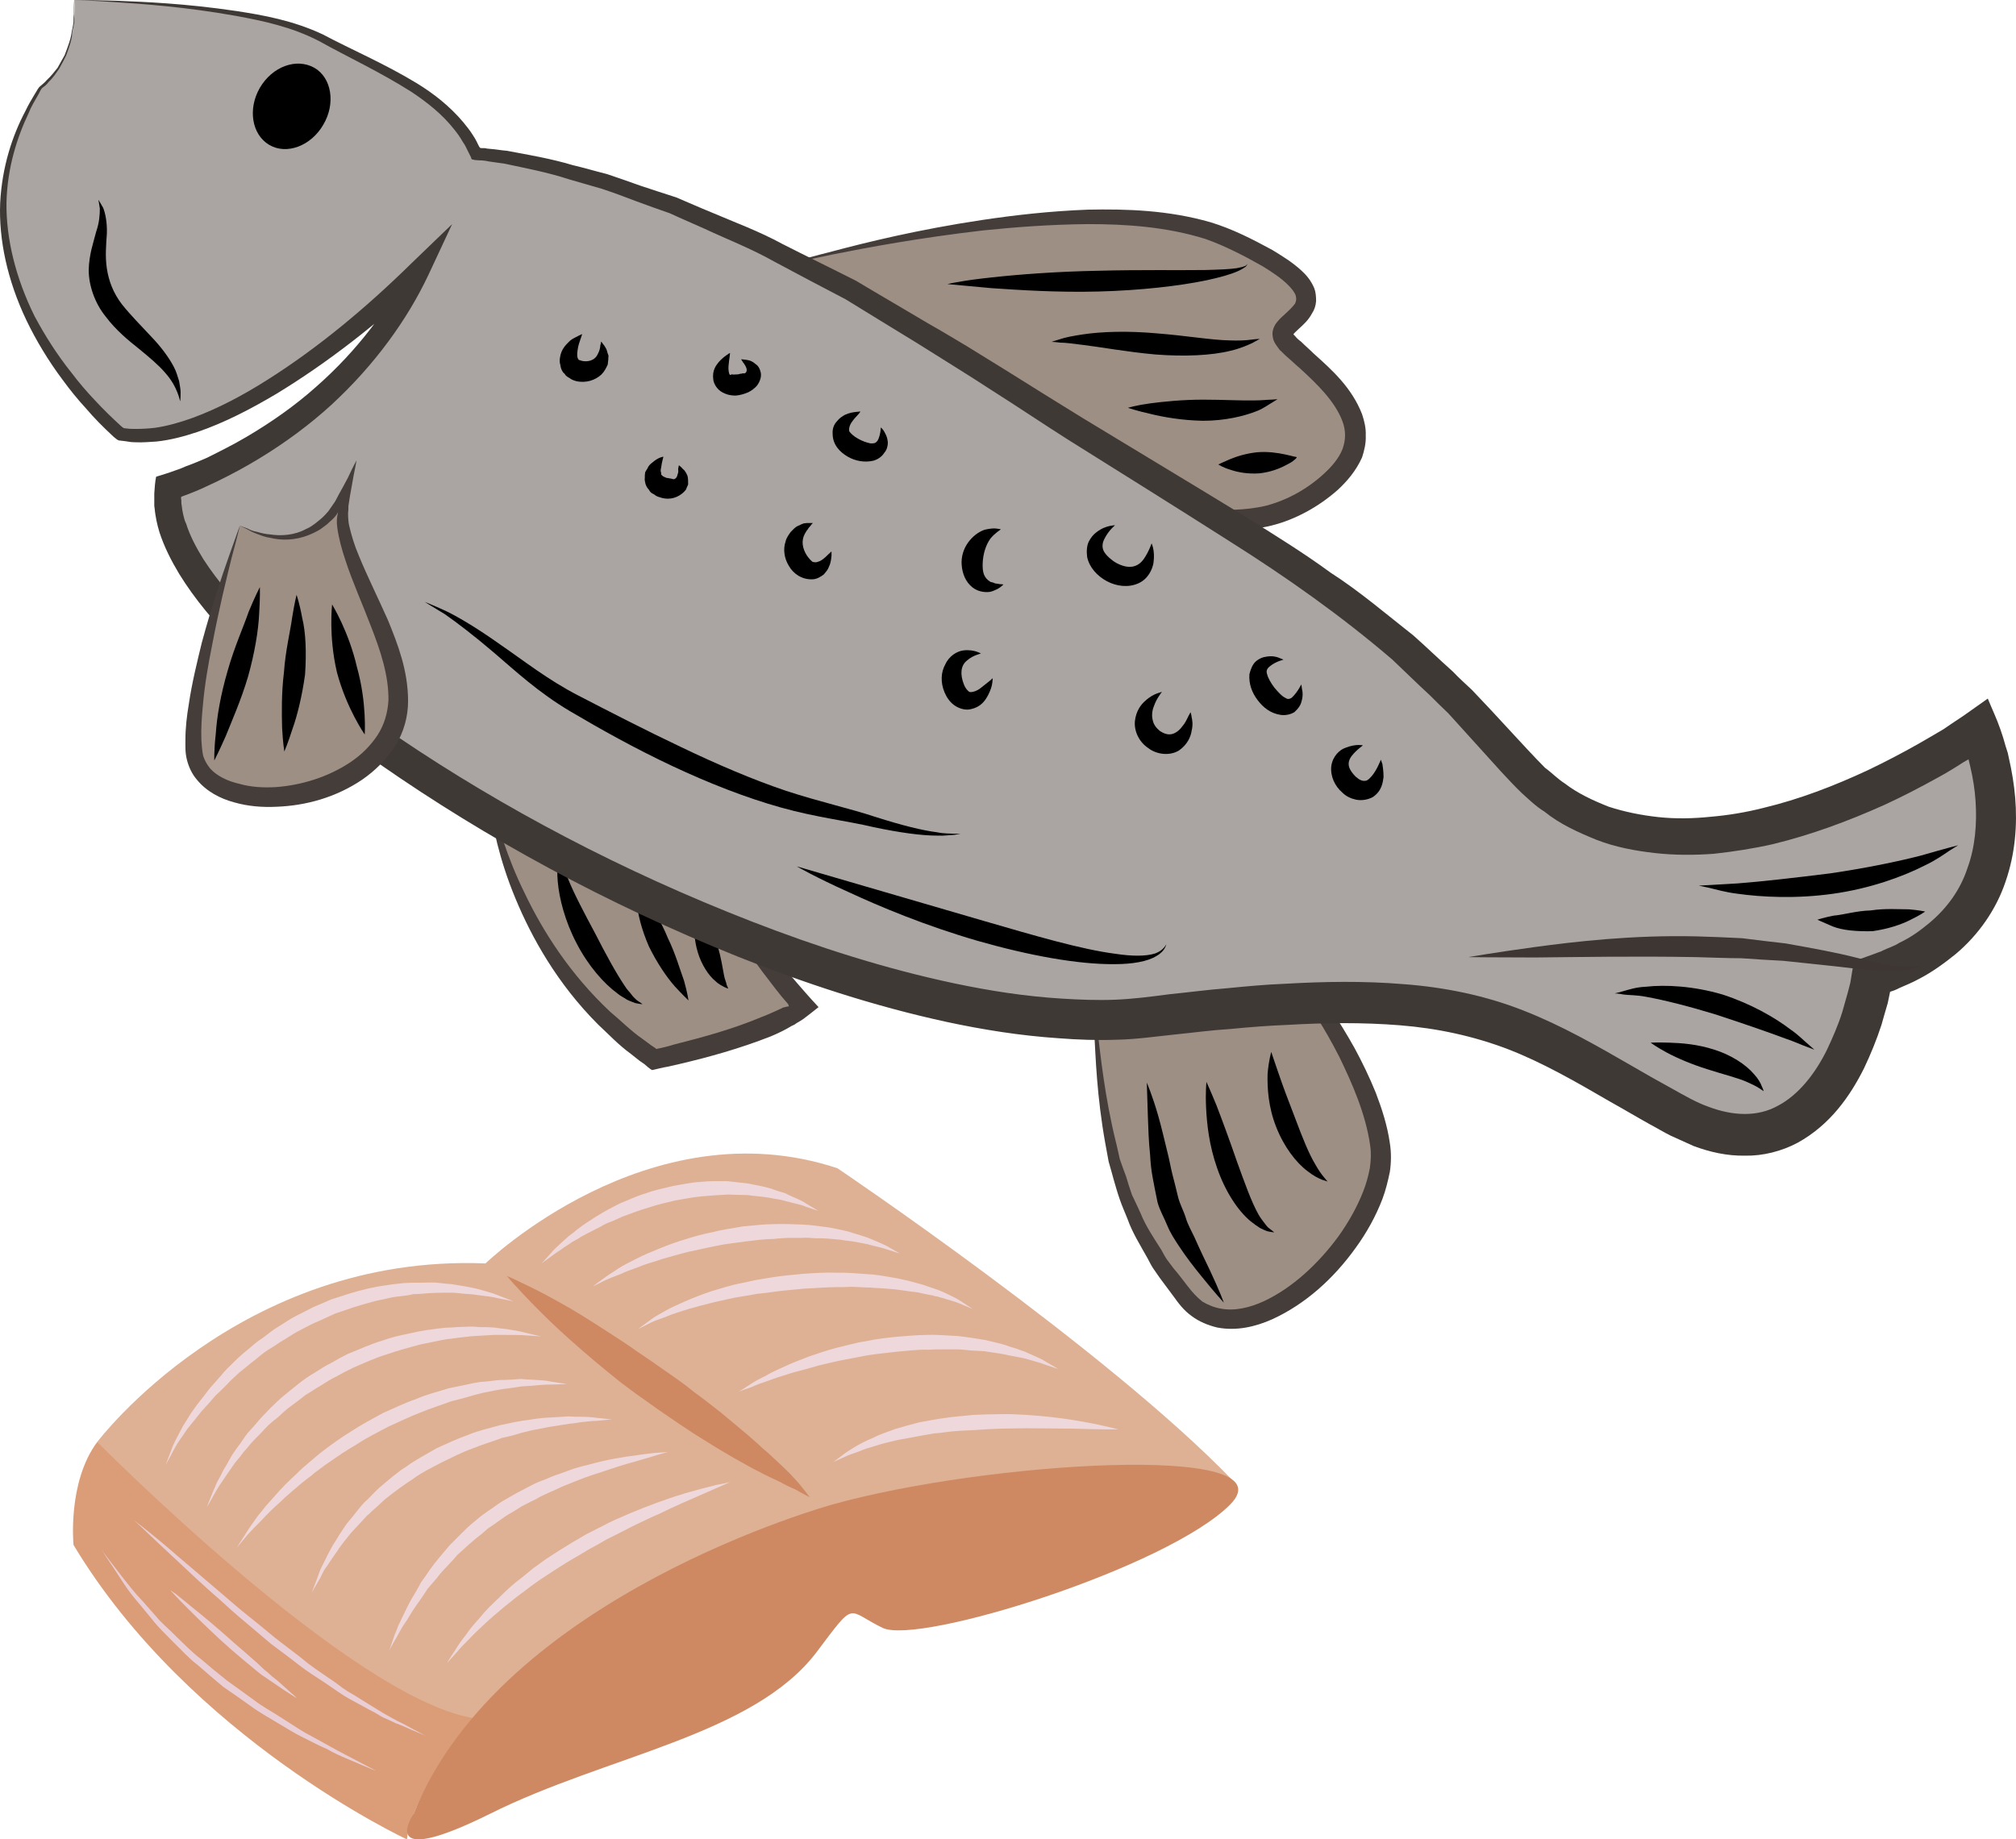 <?xml version="1.0" encoding="UTF-8" standalone="no"?>
<svg
   xmlns:dc="http://purl.org/dc/elements/1.1/"
   xmlns:cc="http://creativecommons.org/ns#"
   xmlns:rdf="http://www.w3.org/1999/02/22-rdf-syntax-ns#"
   xmlns:svg="http://www.w3.org/2000/svg"
   xmlns="http://www.w3.org/2000/svg"
   id="svg131"
   viewBox="0 0 5441.582 4966"
   style="clip-rule:evenodd;fill-rule:evenodd;image-rendering:optimizeQuality;shape-rendering:geometricPrecision;text-rendering:geometricPrecision"
   version="1.1"
   height="49.66mm"
   width="54.416mm"
   xml:space="preserve">
 <defs
   id="defs4">
  <style
   id="style2"
   type="text/css">
   <![CDATA[
    .fil7 {fill:#DB9D77;fill-rule:nonzero}
    .fil2 {fill:black;fill-rule:nonzero}
    .fil5 {fill:#3D3633;fill-rule:nonzero}
    .fil4 {fill:#3F3936;fill-rule:nonzero}
    .fil1 {fill:#443D3A;fill-rule:nonzero}
    .fil0 {fill:#9E8F85;fill-rule:nonzero}
    .fil3 {fill:#AAA5A2;fill-rule:nonzero}
    .fil8 {fill:#CE8963;fill-rule:nonzero}
    .fil6 {fill:#DEB194;fill-rule:nonzero}
    .fil10 {fill:#EACED5;fill-rule:nonzero}
    .fil9 {fill:#EFD8DB;fill-rule:nonzero}
   ]]>
  </style>
 </defs>
 <g
   transform="translate(-7801.556,-12177)"
   id="Vrstva_x0020_1">
  <path
   style="fill:#9e8f85;fill-rule:nonzero"
   id="path7"
   d="m 9112,14241 c 0,0 20,495 455,797 0,0 308,-63 403,-145 0,0 -217,-230 -201,-367 0,0 -419,-89 -657,-285 z"
   class="fil0" />
  <path
   style="fill:#443d3a;fill-rule:nonzero"
   id="path9"
   d="m 9112,14241 c 0,0 15,10 43,30 15,9 33,20 54,32 21,12 46,27 74,40 57,27 128,57 210,84 41,14 85,28 133,41 23,6 47,12 72,19 13,3 24,5 37,8 19,4 37,9 57,13 -1,13 0,26 0,39 0,11 2,15 3,23 4,15 7,30 14,44 12,30 29,60 47,89 19,29 40,58 62,87 12,14 24,28 35,41 l 20,23 c 13,15 25,28 38,42 -12,10 -27,21 -41,32 l -11,7 -7,4 c -5,4 -9,6 -14,8 -18,11 -37,20 -56,28 -84,33 -167,56 -248,75 l -31,7 c -13,2 -27,6 -41,9 -7,-3 -16,-12 -21,-16 l -13,-9 -24,-19 c -33,-24 -60,-53 -88,-79 -110,-110 -179,-234 -223,-340 -45,-108 -62,-199 -72,-263 -10,-63 -9,-99 -9,-99 0,0 3,36 17,97 15,62 40,152 90,253 49,102 122,217 230,318 28,23 55,51 87,73 l 23,17 12,8 c 2,2 1,1 2,2 16,-3 32,-7 48,-12 79,-20 160,-42 238,-75 19,-7 37,-16 53,-23 3,-3 8,-2 12,-4 l 6,-1 h 1 l -2,-6 -18,-21 c -12,-15 -24,-30 -35,-45 -23,-29 -45,-60 -64,-91 -19,-32 -36,-64 -48,-99 -8,-16 -12,-35 -16,-52 -1,-9 -3,-21 -3,-26 l 1,-10 -4,-1 -18,-5 c -13,-4 -24,-7 -37,-10 -25,-7 -49,-16 -73,-23 -47,-16 -91,-32 -132,-49 -82,-32 -152,-66 -207,-99 -27,-15 -51,-32 -72,-45 -20,-15 -37,-27 -50,-38 -27,-21 -41,-33 -41,-33 z"
   class="fil1" />
  <path
   style="fill:#000000;fill-rule:nonzero"
   id="path11"
   d="m 9536,14888 c 0,0 -7,0 -20,-3 -5,-2 -14,-5 -22,-9 -7,-5 -18,-10 -26,-17 -37,-27 -79,-75 -110,-135 -32,-61 -47,-122 -51,-167 -2,-22 -1,-40 0,-52 3,-13 4,-20 4,-20 0,0 2,7 5,19 4,11 10,27 19,46 16,40 43,91 73,147 29,57 57,108 80,142 6,10 13,16 18,23 4,6 10,11 14,15 10,7 16,11 16,11 z"
   class="fil2" />
  <path
   style="fill:#000000;fill-rule:nonzero"
   id="path13"
   d="m 9660,14878 c 0,0 -15,-14 -37,-38 -22,-25 -48,-63 -70,-108 -20,-46 -31,-90 -33,-124 -4,-33 -3,-54 -3,-54 0,0 13,17 30,45 14,28 39,65 57,110 21,43 33,86 44,116 9,32 12,53 12,53 z"
   class="fil2" />
  <path
   style="fill:#000000;fill-rule:nonzero"
   id="path15"
   d="m 9767,14846 c 0,0 -4,-1 -10,-4 -5,-3 -15,-7 -24,-16 -19,-15 -38,-45 -48,-78 -10,-33 -10,-63 -11,-85 -1,-22 0,-38 0,-38 0,0 12,9 27,28 14,19 29,48 38,79 9,31 13,58 17,79 2,11 6,18 7,25 3,6 4,10 4,10 z"
   class="fil2" />
  <path
   style="fill:#9e8f85;fill-rule:nonzero"
   id="path17"
   d="m 10751,14850 c 27,360 45,586 251,832 159,190 508,-134 527,-369 14,-175 -254,-621 -339,-546 -192,168 -449,-44 -439,83 z"
   class="fil0" />
  <path
   style="fill:#443d3a;fill-rule:nonzero"
   id="path19"
   d="m 10751,14850 c 1,0 -4,-10 3,-28 4,-10 16,-16 31,-17 14,-1 30,1 48,3 36,5 79,14 128,17 51,3 108,-2 162,-30 14,-8 26,-16 39,-26 7,-5 12,-11 19,-15 9,-9 23,-13 35,-12 25,1 42,14 58,25 16,12 30,25 43,39 54,57 99,126 141,201 20,37 40,78 57,120 16,42 31,87 38,136 4,24 4,52 0,78 -5,24 -11,49 -20,73 -18,47 -43,92 -73,133 -59,82 -135,151 -225,192 -45,20 -96,32 -148,22 -25,-6 -49,-16 -69,-31 -21,-15 -36,-35 -48,-52 -13,-17 -25,-34 -38,-51 -6,-9 -12,-17 -18,-26 -6,-9 -10,-18 -15,-27 -20,-36 -41,-69 -54,-106 -7,-18 -15,-35 -21,-53 -6,-17 -11,-35 -16,-52 -5,-17 -9,-34 -14,-50 -3,-16 -6,-33 -9,-49 -23,-128 -26,-232 -30,-303 -3,-71 -4,-111 -4,-111 0,0 4,39 13,110 9,72 19,175 49,298 4,15 7,31 11,48 5,15 11,31 17,47 5,17 10,33 16,50 8,16 15,32 23,49 14,35 35,66 56,99 5,9 9,17 15,26 6,8 12,16 18,24 13,15 25,31 38,48 13,17 25,30 40,42 15,9 32,16 50,19 36,7 77,-2 116,-20 77,-36 147,-101 202,-176 27,-38 50,-79 66,-120 8,-20 14,-42 18,-63 3,-21 4,-40 1,-61 -12,-85 -48,-167 -84,-241 -38,-74 -80,-142 -127,-197 -11,-14 -25,-26 -37,-37 -13,-10 -27,-19 -38,-20 -5,-1 -8,1 -13,3 -6,5 -14,11 -21,16 -15,10 -29,18 -45,25 -61,29 -124,29 -175,23 -52,-6 -94,-18 -129,-26 -34,-7 -64,-11 -75,7 -8,16 -4,27 -5,27 z"
   class="fil1" />
  <path
   style="fill:#9e8f85;fill-rule:nonzero"
   id="path21"
   d="m 9901,12897 c 0,0 852,-242 1215,-77 363,165 148,212 146,259 -1,47 328,210 141,391 -187,181 -393,78 -443,125 z"
   class="fil0" />
  <path
   style="fill:#443d3a;fill-rule:nonzero"
   id="path23"
   d="m 9901,12897 c 0,0 184,112 479,299 147,94 322,205 517,329 21,14 42,27 63,41 1,0 -1,-6 -1,-7 l -1,-7 6,-2 c 10,-3 20,2 29,1 17,-2 34,1 49,2 62,1 121,3 178,-11 56,-15 109,-44 154,-85 22,-20 41,-42 51,-67 9,-24 10,-50 0,-76 -20,-53 -67,-99 -114,-142 -12,-10 -24,-22 -36,-32 -7,-6 -12,-12 -19,-18 -4,-6 -18,-21 -19,-36 -3,-14 3,-30 13,-41 8,-10 14,-14 20,-20 12,-11 21,-20 27,-28 4,-9 4,-13 2,-22 -3,-9 -11,-19 -21,-29 -19,-19 -44,-35 -68,-50 -51,-29 -104,-56 -155,-74 -106,-33 -215,-40 -317,-40 -101,1 -195,8 -282,17 -173,20 -312,46 -407,65 -96,20 -148,33 -148,33 0,0 51,-17 146,-41 94,-25 232,-59 405,-85 87,-13 182,-24 286,-28 104,-2 216,1 331,34 59,18 112,45 167,75 26,16 53,32 79,56 13,12 25,26 34,47 4,10 5,23 5,35 -1,13 -5,24 -11,33 -10,19 -24,31 -36,42 -5,5 -12,11 -14,14 0,1 0,1 0,1 l 4,4 c 4,5 9,10 16,15 11,11 23,21 35,33 48,43 102,91 130,163 6,18 11,38 10,58 1,20 -4,41 -10,59 -16,36 -41,65 -66,88 -51,45 -114,80 -179,96 -65,16 -131,14 -191,12 -15,-1 -29,-2 -41,-1 -7,1 -13,2 -17,3 -1,0 -2,1 -5,1 l -8,6 c -6,3 -11,11 -17,4 -28,-18 -33,-23 -47,-32 -12,-8 -24,-16 -37,-24 -190,-130 -361,-247 -505,-345 -288,-198 -464,-323 -464,-323 z"
   class="fil1" />
  <path
   style="fill:#aaa5a2;fill-rule:nonzero"
   id="path25"
   d="m 8002,12177 c 0,0 483,4 664,101 181,97 352,159 420,314 0,0 492,19 1301,542 809,523 1084,611 1509,1105 426,493 1248,-94 1248,-94 0,0 215,501 -289,669 0,0 -95,609 -529,373 -435,-236 -510,-376 -1419,-265 -909,113 -2725,-953 -2651,-1430 0,0 461,-134 677,-585 0,0 -500,496 -805,442 0,0 -533,-438 -217,-936 0,0 102,-65 91,-236 z"
   class="fil3" />
  <path
   style="fill:#3f3936;fill-rule:nonzero"
   id="path27"
   d="m 8001,12177 c 0,0 1,13 1,39 0,6 0,14 0,22 -1,7 -3,16 -5,25 -1,20 -8,40 -17,64 -6,12 -12,24 -19,36 -8,11 -16,24 -28,35 -4,6 -11,12 -17,16 -6,6 -8,14 -12,20 -9,16 -18,30 -25,48 -31,65 -58,148 -60,243 -1,95 24,201 76,306 28,52 60,103 100,153 19,25 40,50 63,74 22,24 48,49 71,70 2,2 4,3 7,5 l 9,1 c 7,1 16,1 24,1 17,0 33,-1 51,-3 34,-5 69,-15 102,-27 68,-25 136,-61 202,-103 133,-84 264,-192 389,-315 l 109,-105 -64,137 c -57,121 -145,243 -262,351 -58,53 -124,102 -195,145 -36,22 -73,42 -112,61 -20,9 -39,19 -59,27 l -15,6 -13,5 -11,4 c -1,2 -1,6 0,10 v 5 c 0,1 0,5 1,9 1,8 2,16 4,24 2,9 4,17 8,25 10,32 27,64 46,95 40,62 91,120 146,175 112,112 243,213 383,308 281,190 602,360 952,496 175,68 358,127 547,167 95,20 191,35 289,41 48,3 97,5 145,3 48,-2 95,-8 148,-15 51,-5 102,-12 154,-16 51,-5 103,-10 156,-12 104,-6 212,-8 320,1 108,8 219,30 323,71 105,41 200,96 292,149 36,21 71,41 106,60 36,20 68,39 102,51 66,25 133,28 188,-3 55,-29 100,-86 132,-151 15,-32 30,-66 41,-101 5,-17 10,-35 15,-53 l 7,-27 c 3,-19 6,-38 10,-58 l 50,-18 16,-6 c 4,-1 9,-3 12,-5 15,-7 31,-12 45,-21 30,-14 56,-33 80,-53 48,-40 84,-90 103,-148 21,-57 26,-120 22,-181 -2,-31 -7,-62 -14,-92 l -4,-17 c 0,-1 -1,-3 -1,-4 l -14,8 c -23,15 -46,29 -70,42 -47,26 -95,51 -143,73 -98,44 -198,81 -301,106 -53,12 -105,20 -159,26 -53,4 -107,4 -160,-2 -53,-6 -107,-16 -158,-36 -49,-20 -98,-42 -140,-76 -23,-14 -42,-33 -61,-50 -19,-18 -38,-39 -55,-57 -32,-35 -63,-70 -95,-105 -16,-18 -32,-35 -48,-53 -17,-16 -34,-33 -50,-49 -35,-32 -67,-64 -101,-96 -140,-120 -288,-224 -437,-318 -149,-95 -295,-186 -437,-275 -71,-45 -139,-91 -207,-134 -34,-22 -68,-44 -102,-65 -33,-21 -66,-41 -99,-62 -66,-40 -130,-80 -194,-119 -65,-34 -130,-68 -193,-102 -62,-35 -127,-60 -189,-89 -31,-14 -62,-27 -92,-41 -32,-11 -62,-22 -92,-33 -31,-12 -61,-23 -91,-33 -30,-9 -60,-17 -90,-26 -58,-19 -117,-30 -173,-42 -15,-2 -29,-4 -42,-6 l -11,-2 c -6,-1 -11,-1 -15,-1 l -13,-1 -8,-2 c -1,-1 -2,-3 -2,-5 l -12,-24 c -4,-9 -7,-13 -11,-19 -6,-11 -14,-22 -22,-32 -33,-42 -74,-74 -116,-102 -85,-54 -172,-94 -249,-137 -75,-39 -154,-55 -224,-68 -140,-25 -251,-32 -324,-37 -75,-5 -113,-6 -113,-6 0,0 39,0 113,2 74,3 185,7 326,28 71,11 151,25 232,63 77,41 165,78 254,132 44,27 88,61 125,105 9,11 18,22 26,35 9,13 12,22 17,31 1,1 2,3 2,3 l 4,1 h 8 c 2,0 4,0 6,1 l 10,1 c 15,1 30,4 44,5 59,11 119,21 179,39 30,7 60,16 92,24 30,10 61,21 92,32 31,10 63,21 95,31 31,13 62,27 94,40 63,27 129,51 193,86 65,33 131,65 198,99 65,39 131,77 198,117 34,19 68,40 102,60 34,21 68,42 102,63 68,43 138,86 209,130 143,87 290,175 442,268 76,48 153,95 228,150 78,50 149,111 224,170 35,31 70,65 106,97 16,17 34,33 52,50 17,18 33,35 50,53 33,36 67,72 100,108 16,17 31,33 47,49 18,13 34,30 53,42 35,27 76,46 119,63 43,14 88,23 134,28 47,5 94,4 142,-1 47,-4 95,-12 142,-24 96,-23 190,-59 282,-102 46,-22 92,-46 136,-71 22,-13 44,-25 67,-39 l 22,-15 33,-22 65,-46 c 11,27 24,54 34,83 5,14 10,30 14,45 l 6,19 3,14 c 8,35 14,71 17,107 6,73 0,151 -26,226 -25,75 -73,144 -135,196 -31,25 -64,49 -99,67 -18,10 -36,17 -54,25 -5,3 -9,4 -13,6 l -9,3 -2,1 c 0,0 0,1 0,1 l -6,29 c -6,19 -11,39 -17,59 -13,40 -29,79 -47,117 -38,76 -92,153 -179,201 -43,23 -94,36 -142,35 -49,1 -96,-10 -139,-26 l -31,-14 -31,-14 c -20,-10 -36,-20 -55,-30 -36,-20 -71,-41 -107,-61 -93,-54 -183,-106 -276,-142 -94,-36 -192,-57 -293,-65 -100,-8 -202,-7 -304,-1 -51,2 -102,6 -153,11 -50,3 -101,10 -151,15 -49,5 -103,13 -156,14 -53,2 -105,0 -157,-4 -104,-7 -204,-23 -302,-44 -198,-43 -385,-105 -563,-176 -356,-143 -680,-320 -966,-519 -141,-99 -274,-205 -389,-324 -57,-58 -111,-121 -154,-191 -21,-35 -40,-72 -53,-112 -3,-10 -6,-21 -8,-31 -2,-11 -4,-21 -5,-33 l -1,-7 c 0,-3 0,-7 0,-11 v -23 c 1,-15 2,-31 5,-45 16,-5 33,-10 49,-16 l 17,-6 14,-6 c 20,-7 38,-15 57,-23 36,-18 72,-36 106,-56 68,-40 132,-85 188,-135 113,-99 198,-214 255,-327 16,12 32,24 44,32 -132,124 -267,229 -405,313 -69,41 -140,78 -213,103 -36,12 -73,22 -111,26 -19,1 -37,3 -56,2 -10,0 -18,-1 -29,-3 l -17,-2 c -5,-2 -9,-6 -14,-10 -29,-27 -51,-49 -74,-76 -23,-25 -44,-51 -63,-77 -39,-52 -72,-107 -98,-161 -52,-109 -75,-219 -71,-317 5,-98 33,-182 68,-248 8,-17 17,-32 26,-47 5,-7 8,-16 15,-21 7,-6 12,-10 17,-16 12,-11 20,-22 29,-33 7,-12 13,-24 19,-34 9,-24 17,-44 19,-63 2,-9 4,-18 5,-26 0,-8 0,-15 1,-21 0,-25 0,-39 0,-39 z"
   class="fil4" />
  <path
   style="fill:#000000;fill-rule:nonzero"
   id="path29"
   d="m 8674,12514 c -33,57 -99,82 -146,54 -47,-28 -58,-97 -25,-154 34,-58 99,-81 147,-54 47,27 58,97 24,154 z"
   class="fil2" />
  <path
   style="fill:#9e8f85;fill-rule:nonzero"
   id="path31"
   d="m 8449,13596 c 0,0 -144,435 -124,611 21,175 404,161 522,-35 118,-196 -164,-487 -118,-653 0,0 -86,181 -280,77 z"
   class="fil0" />
  <path
   style="fill:#443d3a;fill-rule:nonzero"
   id="path33"
   d="m 8449,13596 c 0,0 7,3 21,8 7,4 15,7 26,9 10,3 22,6 36,7 27,4 63,3 96,-15 10,-4 18,-10 26,-16 8,-7 15,-11 26,-23 l 8,-9 9,-13 9,-13 10,-19 c 8,-14 16,-29 24,-44 7,-15 15,-32 24,-48 -3,14 -5,28 -8,41 -3,18 -7,39 -10,56 l -4,26 c 0,7 0,13 -1,19 0,13 1,26 3,34 6,26 14,53 26,81 22,54 51,112 79,175 26,64 54,135 54,218 0,40 -11,84 -35,121 -23,36 -54,67 -89,91 -71,48 -152,70 -230,73 -39,2 -78,-1 -116,-12 -37,-10 -74,-29 -100,-61 -13,-15 -22,-34 -27,-54 -5,-20 -4,-36 -4,-53 0,-34 4,-66 9,-96 9,-61 23,-116 35,-166 27,-100 54,-179 73,-233 19,-54 30,-84 30,-84 0,0 -7,31 -22,86 -14,56 -34,137 -53,237 -10,50 -20,105 -25,164 -3,30 -5,60 -4,91 1,14 2,31 5,44 4,12 10,23 19,34 18,20 47,34 78,41 31,9 65,11 99,9 69,-5 141,-27 201,-67 30,-20 55,-45 74,-74 18,-28 27,-60 29,-93 1,-68 -22,-135 -46,-197 -24,-63 -51,-123 -70,-181 -10,-30 -18,-59 -22,-88 -2,-14 -2,-26 2,-42 -5,9 -12,17 -24,27 -4,5 -16,13 -24,19 -10,6 -20,11 -30,15 -39,16 -77,15 -105,8 -15,-2 -26,-7 -37,-11 -11,-4 -18,-8 -25,-12 -13,-6 -20,-10 -20,-10 z"
   class="fil1" />
  <path
   style="fill:#000000;fill-rule:nonzero"
   id="path35"
   d="m 9802,13147 c 0,0 3,0 10,1 7,1 17,1 29,12 7,4 12,13 14,23 2,10 -1,21 -8,32 -4,6 -9,10 -14,14 -5,3 -9,6 -14,8 -10,4 -20,7 -32,8 -12,0 -23,-2 -36,-9 -13,-7 -22,-21 -24,-33 -4,-27 8,-40 15,-49 8,-9 16,-15 22,-19 5,-4 8,-5 8,-5 0,0 0,3 -1,10 -1,6 -2,15 -3,25 -1,9 1,23 4,24 2,0 3,0 4,-1 0,-1 5,1 10,0 4,0 9,0 14,-2 2,0 4,0 6,-1 1,0 2,0 3,0 4,1 9,-4 8,-10 0,-6 -6,-15 -10,-20 -3,-5 -5,-8 -5,-8 z"
   class="fil2" />
  <path
   style="fill:#000000;fill-rule:nonzero"
   id="path37"
   d="m 9424,13099 c 0,0 3,3 7,9 2,2 4,6 7,11 2,4 3,11 6,18 0,7 -1,16 -2,24 -4,9 -9,19 -17,27 -16,15 -41,24 -68,18 -7,-2 -13,-4 -19,-9 -3,-1 -5,-3 -9,-6 -2,-3 -4,-6 -7,-8 -5,-7 -7,-13 -8,-21 -2,-6 -2,-13 -1,-19 3,-23 16,-35 25,-44 9,-9 20,-12 26,-16 6,-3 9,-4 9,-4 0,0 -1,3 -3,9 -2,7 -6,16 -8,26 -2,11 -4,23 -1,30 3,7 4,4 10,7 16,4 36,0 44,-18 2,-4 4,-8 5,-12 1,-4 2,-8 2,-12 2,-6 2,-10 2,-10 z"
   class="fil2" />
  <path
   style="fill:#000000;fill-rule:nonzero"
   id="path39"
   d="m 9634,13433 c 0,0 2,2 7,6 2,3 5,5 8,8 3,4 6,9 8,14 2,6 2,15 2,24 -2,4 -4,9 -6,14 -3,4 -7,8 -11,11 -18,14 -40,17 -61,9 -5,-1 -10,-4 -15,-8 -6,-2 -10,-6 -13,-12 -4,-4 -7,-9 -9,-15 -1,-5 -3,-11 -2,-17 0,-5 0,-10 1,-15 2,-4 4,-7 6,-10 3,-8 8,-12 13,-16 17,-15 30,-16 30,-16 1,-1 -4,13 -6,30 -1,4 -2,9 0,13 0,2 1,3 0,5 1,2 3,2 3,3 3,3 5,3 11,6 6,1 13,2 17,3 3,2 9,0 12,-7 1,-3 2,-7 3,-10 1,-4 0,-8 0,-10 1,-6 2,-10 2,-10 z"
   class="fil2" />
  <path
   style="fill:#000000;fill-rule:nonzero"
   id="path41"
   d="m 10179,13331 c 0,0 3,2 8,9 3,6 10,15 11,32 0,8 -2,19 -10,28 -6,10 -18,18 -30,21 -23,5 -47,1 -68,-11 -21,-12 -41,-32 -41,-62 -1,-14 4,-26 12,-34 6,-8 14,-13 21,-17 13,-6 23,-7 31,-8 8,-1 11,-1 11,-1 0,0 -2,4 -7,9 -5,5 -12,13 -18,22 -6,10 -7,21 -4,24 3,4 11,12 22,18 12,7 24,11 34,13 8,0 13,1 19,-7 5,-8 7,-19 8,-25 1,-8 1,-11 1,-11 z"
   class="fil2" />
  <path
   style="fill:#000000;fill-rule:nonzero"
   id="path43"
   d="m 10046,13666 c 0,0 0,4 0,11 -1,7 -1,18 -7,30 -2,7 -8,14 -14,21 -8,6 -19,13 -31,13 -28,1 -51,-15 -63,-36 -13,-21 -16,-46 -9,-66 2,-10 9,-19 14,-26 6,-6 12,-13 19,-16 6,-3 11,-5 16,-7 6,-1 11,-1 14,-1 7,0 11,0 11,0 0,0 -3,2 -7,8 -2,2 -5,5 -7,9 -3,3 -5,7 -8,12 -10,18 -7,39 5,58 6,9 12,15 16,18 3,1 6,1 10,1 3,-1 8,-2 13,-5 8,-5 15,-12 20,-17 5,-5 8,-7 8,-7 z"
   class="fil2" />
  <path
   style="fill:#000000;fill-rule:nonzero"
   id="path45"
   d="m 10481,14008 c 0,0 0,5 -1,12 -1,9 -4,19 -11,33 -7,13 -18,33 -49,39 -15,3 -32,-3 -44,-12 -12,-9 -20,-22 -25,-34 -11,-26 -10,-54 2,-75 10,-23 32,-36 49,-38 16,-2 28,1 35,3 8,3 12,5 12,5 1,1 -20,4 -37,19 -18,14 -19,38 -9,64 5,13 11,18 15,21 6,2 20,-2 30,-10 9,-7 18,-14 24,-19 6,-5 9,-8 9,-8 z"
   class="fil2" />
  <path
   style="fill:#000000;fill-rule:nonzero"
   id="path47"
   d="m 10510,13755 c 0,0 -3,3 -8,7 -3,2 -7,5 -12,7 -4,2 -11,5 -17,6 -15,2 -37,-1 -53,-18 -16,-16 -23,-40 -23,-63 1,-47 37,-79 63,-87 13,-3 24,-4 31,-3 8,1 12,2 12,2 0,1 -15,9 -28,25 -12,16 -20,41 -21,66 -1,25 3,40 21,51 4,1 9,2 12,4 5,1 9,1 13,2 6,0 10,1 10,1 z"
   class="fil2" />
  <path
   style="fill:#000000;fill-rule:nonzero"
   id="path49"
   d="m 10910,13644 c -1,-1 10,17 5,53 -3,17 -14,43 -41,55 -27,12 -59,8 -85,-6 -26,-14 -47,-37 -53,-65 -2,-15 -1,-30 4,-41 6,-12 13,-20 21,-26 14,-11 27,-15 36,-17 10,-2 14,-2 14,-2 1,0 -17,13 -29,38 -6,12 -6,24 0,34 6,10 19,22 33,30 32,17 57,13 74,-11 15,-22 21,-43 21,-42 z"
   class="fil2" />
  <path
   style="fill:#000000;fill-rule:nonzero"
   id="path51"
   d="m 11015,14100 c 0,0 2,4 3,13 2,8 4,21 0,37 -2,15 -11,37 -34,53 -24,15 -60,12 -84,-7 -25,-17 -38,-47 -35,-73 3,-26 16,-44 28,-54 13,-12 24,-17 32,-20 8,-3 13,-4 13,-4 0,0 -3,3 -8,11 -4,6 -10,16 -14,28 -5,12 -6,27 -3,37 2,12 10,22 20,30 11,7 21,10 31,8 10,-2 21,-10 28,-20 9,-10 13,-20 17,-28 4,-7 6,-11 6,-11 z"
   class="fil2" />
  <path
   style="fill:#000000;fill-rule:nonzero"
   id="path53"
   d="m 11314,14025 c 0,0 1,4 2,13 2,7 3,19 -2,35 -2,8 -8,17 -18,26 -10,7 -25,10 -38,8 -27,-4 -47,-20 -62,-40 -15,-20 -24,-43 -22,-70 3,-12 8,-26 17,-34 9,-8 19,-12 28,-13 16,-3 28,0 35,3 8,3 12,5 12,5 1,0 -20,4 -37,18 -9,7 -10,14 -7,22 2,9 10,23 19,35 10,12 20,23 28,27 4,2 6,4 9,4 4,0 8,-1 12,-5 16,-16 24,-35 24,-34 z"
   class="fil2" />
  <path
   style="fill:#000000;fill-rule:nonzero"
   id="path55"
   d="m 11529,14228 c 0,0 1,4 4,12 1,7 3,19 3,35 -2,14 -4,37 -29,54 -13,7 -30,10 -45,7 -14,-3 -27,-9 -37,-19 -21,-18 -33,-45 -30,-72 4,-27 23,-44 38,-49 30,-12 47,-6 47,-7 1,1 -16,11 -30,29 -15,20 -8,37 11,56 10,9 18,12 25,11 6,1 16,-9 23,-19 7,-10 12,-20 15,-27 3,-7 5,-11 5,-11 z"
   class="fil2" />
  <path
   style="fill:#3d3633;fill-rule:nonzero"
   id="path57"
   d="m 12990,14787 c 0,0 -4,1 -12,2 -8,2 -20,5 -36,7 -31,4 -78,2 -134,-4 -55,-7 -120,-13 -193,-21 -36,-2 -75,-4 -114,-7 -40,0 -80,-2 -122,-3 -169,-3 -322,0 -434,1 -111,0 -180,-1 -180,-1 0,0 68,-12 178,-27 111,-15 265,-33 437,-29 42,1 84,3 124,5 40,5 80,10 117,14 73,13 139,25 193,39 53,14 97,23 128,24 15,1 27,0 35,0 9,0 13,0 13,0 z"
   class="fil5" />
  <path
   style="fill:#000000;fill-rule:nonzero"
   id="path59"
   d="m 8288,13260 c -1,2 -5,-37 -41,-77 -17,-20 -42,-41 -70,-64 -29,-23 -62,-50 -90,-87 -30,-37 -46,-85 -46,-126 1,-43 13,-75 20,-103 9,-26 10,-47 10,-63 -2,-15 -4,-24 -4,-24 0,0 5,8 13,22 6,15 11,40 10,70 -2,29 -5,62 0,94 5,33 17,66 41,97 24,30 52,58 78,86 26,27 48,56 62,83 7,13 10,26 14,38 2,12 4,22 4,30 0,16 -1,24 -1,24 z"
   class="fil2" />
  <path
   style="fill:#000000;fill-rule:nonzero"
   id="path61"
   d="m 10394,14428 c 0,0 -6,1 -17,3 -10,0 -26,3 -46,2 -42,0 -101,-8 -172,-23 -71,-17 -154,-26 -250,-53 -93,-26 -193,-65 -293,-112 -102,-48 -193,-99 -276,-148 -86,-51 -149,-110 -204,-157 -55,-47 -101,-82 -134,-105 -35,-21 -54,-33 -54,-33 0,0 21,8 58,25 37,18 88,49 147,91 60,41 128,95 210,137 85,44 178,92 277,139 98,47 194,88 283,118 88,29 174,48 243,71 69,22 125,36 165,41 19,4 35,3 46,4 10,0 17,0 17,0 z"
   class="fil2" />
  <path
   style="fill:#000000;fill-rule:nonzero"
   id="path63"
   d="m 10950,14726 c -1,0 -2,18 -27,32 -24,15 -65,22 -113,22 -98,1 -230,-23 -370,-63 -141,-41 -263,-92 -349,-132 -87,-39 -139,-69 -139,-69 0,0 227,66 504,147 138,40 263,77 356,89 46,7 83,7 108,-1 24,-9 29,-25 30,-25 z"
   class="fil2" />
  <path
   style="fill:#000000;fill-rule:nonzero"
   id="path65"
   d="m 13087,14459 c 0,0 -8,5 -24,15 -15,10 -37,26 -67,40 -59,30 -147,62 -247,76 -100,14 -192,9 -257,0 -33,-4 -60,-12 -77,-16 -18,-4 -28,-6 -28,-6 0,0 40,-2 105,-6 65,-5 153,-15 249,-27 96,-14 183,-32 245,-48 62,-18 101,-28 101,-28 z"
   class="fil2" />
  <path
   style="fill:#000000;fill-rule:nonzero"
   id="path67"
   d="m 12998,14638 c 0,0 -14,10 -39,22 -25,13 -61,25 -103,31 -42,1 -81,-2 -108,-13 -26,-11 -41,-18 -41,-18 0,0 18,-6 44,-11 26,-2 61,-13 100,-14 39,-6 75,-3 103,-3 26,2 44,6 44,6 z"
   class="fil2" />
  <path
   style="fill:#000000;fill-rule:nonzero"
   id="path69"
   d="m 12699,15011 c 0,0 -8,-3 -21,-8 -14,-5 -33,-14 -57,-22 -48,-18 -115,-41 -188,-65 -72,-22 -139,-39 -189,-48 -26,-5 -46,-4 -60,-6 -15,-3 -24,-3 -24,-3 0,0 9,-2 23,-6 14,-4 35,-11 61,-12 53,-6 129,-2 207,21 77,25 141,62 183,94 22,15 37,31 48,40 11,10 17,15 17,15 z"
   class="fil2" />
  <path
   style="fill:#000000;fill-rule:nonzero"
   id="path71"
   d="m 12562,15123 c 0,0 -4,-3 -12,-8 -7,-5 -18,-10 -31,-16 -26,-12 -65,-21 -108,-35 -42,-13 -82,-30 -110,-45 -28,-15 -44,-27 -44,-27 0,0 20,-1 51,0 32,1 75,4 121,19 45,14 85,40 107,66 11,12 18,24 21,33 4,8 5,13 5,13 z"
   class="fil2" />
  <path
   style="fill:#000000;fill-rule:nonzero"
   id="path73"
   d="m 11169,12890 c 0,0 -1,2 -5,7 -4,3 -12,8 -21,12 -20,9 -49,17 -86,25 -73,15 -176,27 -289,30 -113,3 -215,-4 -290,-9 -74,-7 -119,-11 -119,-11 0,0 11,-3 31,-6 21,-4 51,-8 88,-12 73,-8 176,-16 288,-18 113,-3 214,-1 288,-2 37,-1 67,-2 86,-5 11,-2 18,-4 23,-6 4,-3 6,-5 6,-5 z"
   class="fil2" />
  <path
   style="fill:#000000;fill-rule:nonzero"
   id="path75"
   d="m 11202,13092 c 0,0 -7,4 -20,11 -13,6 -33,15 -59,21 -52,13 -125,16 -203,10 -78,-7 -147,-20 -197,-26 -25,-3 -45,-6 -60,-6 -15,-2 -23,-2 -23,-2 0,0 8,-3 22,-7 14,-5 35,-9 61,-13 52,-8 124,-10 201,-3 78,6 146,18 196,19 25,1 45,0 59,-2 15,-2 23,-2 23,-2 z"
   class="fil2" />
  <path
   style="fill:#000000;fill-rule:nonzero"
   id="path77"
   d="m 11250,13255 c 0,0 -6,3 -15,9 -9,5 -22,15 -39,22 -37,15 -89,27 -147,27 -57,-1 -108,-10 -144,-19 -36,-8 -59,-16 -59,-16 0,0 23,-7 60,-12 38,-5 88,-10 143,-10 55,0 104,3 141,2 18,0 32,-2 43,-2 10,-1 17,-1 17,-1 z"
   class="fil2" />
  <path
   style="fill:#000000;fill-rule:nonzero"
   id="path79"
   d="m 11301,13410 c -1,1 2,1 0,3 -1,1 -2,3 -5,5 -5,5 -12,9 -22,14 -18,10 -44,20 -74,23 -31,2 -58,-3 -78,-10 -20,-6 -32,-14 -32,-14 0,0 12,-6 31,-14 19,-8 45,-16 74,-19 57,-5 110,17 106,12 z"
   class="fil2" />
  <path
   style="fill:#000000;fill-rule:nonzero"
   id="path81"
   d="m 11105,15694 c 0,0 -24,-26 -61,-72 -18,-22 -40,-50 -61,-82 -11,-17 -22,-33 -31,-55 -8,-20 -20,-40 -26,-62 -5,-23 -9,-45 -13,-66 -4,-21 -6,-41 -7,-61 -4,-38 -5,-72 -6,-102 -2,-57 -3,-94 -3,-94 0,0 15,34 31,90 8,28 16,62 25,99 5,19 8,38 13,58 5,19 10,39 15,60 5,21 15,38 21,57 5,18 15,35 23,52 15,34 30,65 43,92 25,53 37,86 37,86 z"
   class="fil2" />
  <path
   style="fill:#000000;fill-rule:nonzero"
   id="path83"
   d="m 11241,15504 c 0,0 -6,0 -19,-3 -6,-2 -12,-5 -20,-9 -8,-5 -16,-11 -25,-18 -35,-29 -69,-82 -90,-143 -22,-62 -28,-121 -30,-164 -2,-42 1,-69 1,-69 0,0 11,24 27,63 15,39 35,93 55,151 21,58 39,109 58,143 5,9 11,17 15,22 5,6 9,13 14,16 9,7 14,11 14,11 z"
   class="fil2" />
  <path
   style="fill:#000000;fill-rule:nonzero"
   id="path85"
   d="m 11385,15367 c 0,0 -5,-2 -15,-5 -10,-4 -24,-11 -39,-23 -31,-23 -64,-66 -85,-120 -21,-53 -24,-105 -23,-142 3,-38 10,-60 10,-60 0,0 7,22 19,56 11,33 28,78 47,127 18,48 35,91 53,121 8,14 16,26 23,34 6,7 10,12 10,12 z"
   class="fil2" />
  <path
   style="fill:#000000;fill-rule:nonzero"
   id="path87"
   d="m 8380,14230 c 0,0 -1,-28 4,-72 3,-46 13,-105 32,-170 18,-64 43,-119 57,-160 17,-41 30,-66 30,-66 0,0 1,28 -2,73 -2,44 -12,105 -30,169 -19,64 -44,120 -60,160 -18,41 -31,66 -31,66 z"
   class="fil2" />
  <path
   style="fill:#000000;fill-rule:nonzero"
   id="path89"
   d="m 8569,14206 c 0,0 -4,-25 -6,-64 -1,-39 -2,-93 5,-150 4,-58 17,-110 22,-147 6,-38 12,-62 12,-62 0,0 8,22 15,61 10,40 12,94 8,154 -8,58 -21,111 -34,147 -12,38 -22,61 -22,61 z"
   class="fil2" />
  <path
   style="fill:#000000;fill-rule:nonzero"
   id="path91"
   d="m 8786,14160 c 0,0 -49,-70 -75,-168 -23,-98 -13,-183 -13,-183 0,0 45,73 67,169 27,96 21,182 21,182 z"
   class="fil2" />
  <g
   id="_461054024">
   <path
   style="fill:#deb194;fill-rule:nonzero"
   id="path93"
   d="m 8064,16070 c 0,0 383,-509 1048,-482 0,0 440,-426 950,-257 0,0 724,488 1065,841 0,0 -561,190 -585,183 -23,-7 -520,156 -520,156 0,0 -637,305 -667,305 -29,0 -381,149 -428,128 -46,-20 -423,-337 -423,-337 l -306,-300 z"
   class="fil6" />
   <path
   style="fill:#db9d77;fill-rule:nonzero"
   id="path95"
   d="m 8900,17143 c 0,0 -587,-273 -900,-795 0,0 -17,-169 64,-278 0,0 682,689 1013,745 0,0 -168,214 -177,328 z"
   class="fil7" />
   <path
   style="fill:#ce8963;fill-rule:nonzero"
   id="path97"
   d="m 10048,16239 c 0,0 -895,245 -1130,835 0,0 -107,155 206,0 313,-157 711,-211 882,-437 107,-142 79,-113 178,-65 98,47 769,-163 938,-333 167,-169 -666,-115 -1074,0 z"
   class="fil8" />
   <path
   style="fill:#ce8963;fill-rule:nonzero"
   id="path99"
   d="m 9170,15622 c 0,0 15,6 39,18 26,12 60,29 101,52 42,23 88,52 137,84 25,16 51,33 76,51 26,17 51,35 77,53 26,18 52,36 76,56 25,18 49,37 72,55 23,19 45,38 67,56 10,8 20,18 30,26 9,9 19,18 29,26 17,16 34,31 48,45 14,13 26,27 36,38 19,23 29,37 29,37 0,0 -15,-7 -39,-21 -12,-5 -27,-12 -43,-21 -17,-8 -37,-17 -57,-28 -11,-5 -21,-11 -32,-17 -11,-6 -23,-13 -34,-19 -24,-14 -48,-28 -73,-44 -25,-15 -51,-32 -76,-49 -26,-18 -52,-35 -78,-54 -26,-18 -52,-37 -77,-56 -24,-19 -48,-39 -71,-58 -46,-39 -88,-76 -123,-110 -35,-34 -64,-64 -83,-85 -20,-21 -31,-35 -31,-35 z"
   class="fil8" />
   <path
   style="fill:#efd8db;fill-rule:nonzero"
   id="path101"
   d="m 9187,15690 c 0,0 -16,-3 -46,-9 -14,-4 -33,-5 -53,-8 -10,-2 -20,-2 -32,-3 -12,-1 -24,-3 -36,-3 -26,0 -53,0 -82,3 -7,0 -14,1 -22,1 -6,2 -14,3 -21,4 -15,2 -31,3 -46,7 -16,4 -32,6 -47,11 -16,4 -31,9 -48,14 -15,5 -31,11 -47,16 -15,7 -31,14 -46,21 -16,6 -31,15 -47,23 -15,7 -29,17 -44,26 -15,8 -28,19 -43,27 -14,9 -27,20 -39,30 -7,5 -14,11 -20,16 -6,5 -12,10 -19,15 -11,11 -24,21 -34,33 -11,11 -21,21 -32,31 -10,12 -19,22 -29,33 -9,9 -17,20 -25,30 -7,9 -16,19 -22,27 -13,20 -25,35 -33,50 -15,29 -25,46 -25,46 0,0 7,-18 19,-50 7,-16 17,-34 28,-55 6,-10 13,-20 20,-32 8,-11 15,-22 24,-33 9,-11 18,-23 27,-35 10,-11 20,-23 31,-35 10,-13 22,-24 34,-36 12,-12 24,-23 38,-34 13,-11 26,-23 41,-32 14,-11 28,-22 43,-31 15,-9 30,-20 46,-28 16,-8 32,-16 47,-24 17,-7 33,-14 49,-21 17,-5 34,-11 50,-16 33,-10 66,-18 98,-22 17,-3 32,-4 48,-6 8,0 15,-1 23,-1 8,0 15,0 23,0 14,0 29,-1 43,0 14,2 27,3 40,4 26,4 49,8 70,13 20,6 38,10 52,16 28,11 44,17 44,17 z"
   class="fil9" />
   <path
   style="fill:#efd8db;fill-rule:nonzero"
   id="path103"
   d="m 9263,15785 c 0,0 -17,-1 -46,-3 -14,-1 -31,-1 -51,-1 -10,0 -21,0 -32,0 -11,1 -22,1 -35,2 -12,1 -25,1 -37,3 -13,1 -27,3 -41,5 -13,1 -28,4 -42,7 -15,3 -29,6 -44,9 -29,8 -60,16 -91,27 -30,9 -60,23 -90,36 -15,7 -30,15 -44,23 -15,7 -29,16 -43,25 -7,4 -14,8 -21,13 -7,4 -14,9 -21,13 -12,10 -26,20 -38,29 -13,9 -25,21 -36,31 -12,9 -24,19 -34,30 -10,11 -20,21 -30,31 -10,10 -18,22 -27,31 -8,11 -16,21 -24,30 -7,10 -14,20 -20,29 -6,9 -12,17 -17,25 -6,8 -10,16 -14,22 -16,29 -25,44 -25,44 0,0 6,-17 19,-48 4,-7 6,-16 11,-24 5,-9 10,-18 15,-29 6,-9 12,-20 18,-31 6,-11 14,-22 22,-33 9,-11 16,-24 25,-35 10,-11 20,-22 30,-34 10,-12 22,-23 33,-35 12,-11 23,-23 36,-33 26,-21 52,-44 82,-61 14,-9 29,-19 44,-26 15,-9 30,-17 46,-25 31,-12 62,-27 94,-36 32,-12 64,-17 95,-24 15,-3 30,-5 45,-7 15,-2 30,-4 44,-4 14,-1 28,-2 42,-2 13,-1 26,0 38,1 13,0 24,0 36,1 12,2 22,3 32,4 20,3 38,6 52,10 28,7 44,10 44,10 z"
   class="fil9" />
   <path
   style="fill:#efd8db;fill-rule:nonzero"
   id="path105"
   d="m 9332,15914 c 0,0 -15,0 -43,1 -14,0 -31,1 -49,3 -10,1 -20,1 -31,2 -10,2 -21,3 -33,5 -23,2 -48,8 -74,13 -13,3 -26,7 -40,11 -13,4 -27,7 -42,11 -27,10 -56,19 -85,31 -29,11 -57,25 -86,38 -28,15 -57,29 -84,47 -13,8 -27,16 -39,24 -13,9 -26,18 -38,26 -14,9 -25,19 -37,27 -11,10 -23,18 -34,27 -21,18 -42,35 -60,53 -9,8 -18,16 -26,24 -8,8 -16,16 -23,24 -14,14 -27,27 -37,38 -19,23 -30,36 -30,36 0,0 9,-15 26,-41 8,-13 19,-28 31,-45 7,-8 14,-17 21,-26 8,-9 16,-18 25,-28 17,-20 36,-39 58,-59 10,-11 22,-20 33,-30 12,-10 23,-20 36,-30 25,-19 51,-38 79,-55 27,-18 56,-33 85,-49 30,-13 60,-28 90,-38 29,-13 60,-20 88,-29 15,-3 29,-6 44,-9 13,-3 27,-6 41,-8 14,-1 27,-2 40,-4 13,-2 25,-1 37,-2 12,0 23,-2 34,-2 11,1 21,2 31,2 19,1 36,2 49,5 28,4 43,7 43,7 z"
   class="fil9" />
   <path
   style="fill:#efd8db;fill-rule:nonzero"
   id="path107"
   d="m 9454,16009 c 0,0 -15,1 -41,4 -13,0 -29,2 -47,4 -9,2 -19,3 -29,4 -10,2 -20,3 -31,5 -22,3 -46,8 -71,13 -12,3 -26,6 -38,10 -13,4 -26,7 -40,10 -27,10 -54,18 -81,29 -28,10 -55,24 -82,37 -26,14 -54,27 -78,45 -25,16 -49,34 -72,52 -11,9 -21,20 -32,29 -5,4 -10,9 -15,14 -6,4 -10,10 -15,15 -9,10 -18,19 -27,29 -9,9 -16,20 -24,29 -7,9 -14,18 -20,28 -7,9 -12,17 -18,26 -5,8 -11,16 -16,23 -4,8 -8,15 -11,22 -15,25 -23,40 -23,40 0,0 6,-16 17,-45 2,-6 5,-15 9,-23 4,-8 8,-16 13,-26 4,-9 10,-19 15,-29 6,-11 13,-20 19,-31 7,-10 14,-22 22,-33 8,-10 18,-21 26,-32 5,-6 10,-12 14,-17 5,-6 10,-11 16,-16 10,-10 20,-21 32,-32 23,-19 47,-41 73,-57 26,-19 54,-33 81,-49 29,-13 56,-26 85,-36 28,-12 58,-18 85,-26 28,-6 55,-12 81,-15 13,-2 26,-4 38,-5 12,-1 23,-1 35,-2 11,-1 22,-1 32,-2 11,1 20,1 30,1 18,0 34,1 47,3 26,3 41,4 41,4 z"
   class="fil9" />
   <path
   style="fill:#efd8db;fill-rule:nonzero"
   id="path109"
   d="m 9604,16097 c 0,0 -14,4 -38,11 -12,4 -27,8 -44,13 -17,5 -36,10 -57,17 -21,7 -43,14 -67,22 -24,8 -48,18 -73,28 -13,5 -25,12 -38,17 -12,6 -26,11 -38,19 -13,6 -26,13 -38,19 -13,8 -25,16 -38,23 -13,8 -24,17 -36,25 l -19,13 -16,14 c -24,18 -45,38 -66,57 -9,11 -19,21 -28,31 -10,10 -19,20 -27,31 -9,10 -17,20 -25,29 -7,11 -14,21 -20,30 -15,20 -26,38 -36,55 -5,8 -11,15 -15,23 -4,7 -8,14 -11,20 -15,25 -22,39 -22,39 0,0 6,-16 15,-43 3,-6 6,-14 9,-23 4,-8 8,-16 12,-25 9,-18 18,-39 31,-59 6,-11 13,-22 19,-34 8,-11 16,-22 23,-33 16,-23 36,-45 55,-68 21,-20 42,-44 66,-63 l 18,-15 18,-13 c 13,-8 25,-18 38,-26 14,-8 27,-16 40,-23 13,-7 27,-14 40,-21 13,-7 26,-12 40,-17 13,-6 26,-11 39,-15 14,-5 26,-10 39,-14 13,-4 25,-7 38,-10 24,-7 47,-12 69,-16 21,-4 41,-7 59,-9 17,-3 32,-4 45,-6 25,-2 39,-3 39,-3 z"
   class="fil9" />
   <path
   style="fill:#efd8db;fill-rule:nonzero"
   id="path111"
   d="m 9773,16178 c 0,0 -52,23 -130,57 -20,9 -40,18 -62,29 -22,9 -45,21 -69,32 -24,12 -48,25 -73,37 -12,7 -24,14 -37,21 -12,6 -24,14 -36,21 -25,14 -49,29 -72,44 -12,8 -24,16 -35,23 -11,8 -23,16 -33,24 -11,8 -21,16 -32,24 -10,8 -20,16 -30,24 -19,16 -37,31 -53,46 -16,15 -31,29 -43,42 -13,13 -24,24 -32,34 -18,20 -28,31 -28,31 0,0 8,-14 23,-36 7,-12 16,-25 28,-40 5,-7 11,-16 18,-24 7,-8 14,-16 21,-24 14,-18 32,-35 51,-53 18,-18 38,-37 60,-53 11,-9 22,-18 33,-27 12,-8 23,-17 35,-25 24,-16 48,-31 73,-46 13,-7 25,-15 38,-22 13,-6 25,-13 38,-19 25,-14 50,-24 75,-35 24,-10 49,-20 71,-28 23,-8 44,-16 65,-22 20,-7 39,-11 55,-16 17,-4 31,-8 43,-11 24,-4 38,-8 38,-8 z"
   class="fil9" />
   <path
   style="fill:#efd8db;fill-rule:nonzero"
   id="path113"
   d="m 9263,15588 c 0,0 9,-9 25,-27 7,-9 18,-19 30,-30 6,-5 12,-11 19,-17 8,-6 15,-11 23,-18 15,-12 34,-24 53,-36 19,-12 40,-23 62,-34 22,-9 45,-20 69,-27 24,-9 49,-14 74,-20 25,-4 50,-10 74,-11 26,-3 50,-2 74,-2 12,1 23,3 35,4 11,1 22,2 33,5 22,4 42,8 60,15 9,3 18,6 26,8 8,4 16,8 23,11 15,6 27,12 37,19 19,11 30,18 30,18 0,0 -12,-4 -33,-11 -10,-5 -23,-7 -38,-11 -7,-2 -15,-4 -23,-6 -8,-2 -17,-4 -26,-5 -18,-4 -38,-6 -59,-8 -10,-2 -21,-2 -32,-2 -11,0 -22,-1 -33,-1 -23,1 -47,3 -71,5 -23,2 -47,7 -71,11 -24,6 -48,11 -71,19 -24,7 -46,15 -67,23 -11,4 -22,10 -32,14 -11,4 -21,8 -30,14 -19,10 -38,19 -54,28 -8,6 -17,10 -24,14 -7,5 -14,10 -21,14 -12,9 -24,16 -33,23 -19,14 -29,21 -29,21 z"
   class="fil9" />
   <path
   style="fill:#efd8db;fill-rule:nonzero"
   id="path115"
   d="m 9402,15650 c 0,0 11,-9 31,-23 10,-8 23,-15 37,-25 14,-9 32,-18 50,-27 19,-10 39,-18 61,-27 22,-9 46,-18 70,-25 25,-8 50,-15 77,-20 26,-7 53,-10 79,-15 27,-2 54,-6 81,-6 26,-1 53,0 78,1 26,1 50,5 74,8 23,5 45,8 64,15 20,6 38,11 53,18 16,7 29,12 40,18 21,12 33,19 33,19 0,0 -13,-4 -35,-11 -11,-4 -26,-7 -41,-11 -16,-5 -34,-7 -54,-11 -10,-1 -20,-2 -30,-4 -11,-1 -22,-2 -33,-3 -11,-1 -23,-1 -35,-1 -12,-1 -24,-2 -36,-1 -13,0 -26,0 -38,0 -13,1 -26,1 -38,3 -26,0 -53,4 -79,7 -26,4 -52,6 -78,12 -13,3 -26,5 -38,8 -12,3 -24,5 -37,8 -24,6 -47,13 -69,19 -22,8 -44,13 -62,21 -19,7 -37,13 -51,20 -16,6 -29,11 -40,16 -22,11 -34,17 -34,17 z"
   class="fil9" />
   <path
   style="fill:#efd8db;fill-rule:nonzero"
   id="path117"
   d="m 9524,15765 c 0,0 12,-9 34,-25 10,-8 24,-15 41,-25 16,-9 35,-17 55,-26 21,-9 44,-18 68,-26 25,-7 50,-16 77,-21 14,-3 28,-6 42,-9 13,-2 28,-5 42,-7 29,-5 58,-7 87,-10 30,-2 59,-4 88,-3 14,0 29,0 43,1 14,1 28,2 42,3 27,1 54,7 79,11 25,5 48,11 69,17 22,8 41,13 58,21 16,8 31,14 43,22 22,14 35,23 35,23 0,0 -14,-6 -38,-16 -12,-5 -27,-8 -44,-14 -4,-1 -9,-2 -13,-4 -5,0 -9,-1 -14,-3 -10,-1 -20,-4 -31,-6 -10,-3 -21,-3 -33,-5 -12,-2 -23,-3 -36,-5 -12,-1 -25,-2 -37,-3 -7,0 -13,-1 -20,-1 -7,-1 -13,-1 -20,-1 -13,-1 -27,-1 -41,-2 -14,1 -28,1 -42,1 -28,0 -57,3 -85,4 -29,3 -58,5 -86,9 -14,2 -28,4 -42,5 -14,3 -27,5 -40,7 -27,4 -53,11 -77,16 -24,6 -47,12 -68,18 -21,7 -40,12 -56,19 -17,7 -32,11 -44,17 -23,12 -36,18 -36,18 z"
   class="fil9" />
   <path
   style="fill:#efd8db;fill-rule:nonzero"
   id="path119"
   d="m 9796,15934 c 0,0 12,-7 33,-21 10,-7 24,-14 40,-22 15,-9 33,-17 53,-26 19,-9 41,-17 64,-26 23,-8 47,-16 73,-23 26,-6 52,-14 80,-18 27,-6 54,-9 83,-12 27,-2 56,-5 83,-5 28,-1 55,2 82,3 26,3 52,7 75,11 24,6 46,10 66,18 11,3 21,6 30,10 9,2 17,7 25,10 16,7 30,13 41,20 22,13 34,20 34,20 0,0 -13,-4 -36,-12 -12,-5 -26,-8 -42,-13 -16,-5 -35,-8 -56,-12 -20,-5 -42,-7 -65,-11 -12,-1 -24,-1 -37,-2 -12,-1 -24,-3 -37,-3 -13,0 -26,0 -39,0 -13,0 -26,0 -40,1 -27,-1 -54,3 -81,5 -27,3 -55,6 -82,10 -26,5 -53,10 -78,15 -25,6 -50,11 -73,18 -22,7 -44,11 -64,18 -20,6 -38,12 -54,18 -17,6 -30,10 -42,16 -23,8 -36,13 -36,13 z"
   class="fil9" />
   <path
   style="fill:#efd8db;fill-rule:nonzero"
   id="path121"
   d="m 10051,16124 c 0,0 10,-7 28,-21 9,-7 21,-14 34,-22 14,-8 30,-16 47,-23 17,-9 37,-15 58,-23 20,-6 42,-12 65,-18 23,-4 47,-9 71,-12 25,-4 49,-5 74,-8 24,-1 49,-2 74,-2 24,-1 48,1 71,2 47,3 89,8 126,14 37,6 67,12 88,17 22,5 33,8 33,8 0,0 -12,0 -33,0 -22,0 -53,-1 -90,-2 -36,0 -79,-1 -125,-1 -22,0 -46,1 -70,1 -24,1 -48,2 -72,4 -24,1 -49,2 -72,5 -12,2 -24,3 -36,4 -11,2 -23,4 -34,6 -22,4 -44,8 -65,12 -20,5 -39,9 -57,15 -17,5 -34,10 -47,16 -14,5 -27,9 -37,14 -20,9 -31,14 -31,14 z"
   class="fil9" />
   <path
   style="fill:#eaced5;fill-rule:nonzero"
   id="path123"
   d="m 8076,16362 c 0,0 9,12 26,34 8,11 19,24 30,39 12,15 25,32 40,49 16,17 32,36 50,56 16,20 38,37 58,58 21,20 41,41 65,59 22,19 45,38 69,57 24,17 48,35 72,52 23,18 48,31 71,46 24,15 46,30 68,43 22,12 43,23 62,34 39,22 72,38 94,50 23,12 36,19 36,19 0,0 -14,-5 -37,-15 -12,-5 -26,-11 -42,-18 -17,-7 -35,-15 -54,-26 -21,-9 -42,-20 -64,-31 -23,-11 -46,-26 -70,-40 -23,-14 -49,-28 -73,-46 -24,-17 -48,-34 -73,-51 -23,-19 -46,-39 -69,-59 -24,-18 -44,-41 -65,-61 -20,-21 -40,-39 -57,-61 -17,-21 -33,-40 -48,-58 -15,-18 -27,-36 -38,-53 -10,-16 -20,-30 -27,-41 -15,-23 -24,-36 -24,-36 z"
   class="fil10" />
   <path
   style="fill:#eaced5;fill-rule:nonzero"
   id="path125"
   d="m 8950,16863 c 0,0 -14,-6 -38,-16 -12,-5 -26,-12 -43,-18 -8,-4 -17,-8 -26,-12 -10,-4 -19,-10 -29,-16 -20,-10 -42,-23 -65,-35 -23,-12 -45,-29 -69,-45 -24,-16 -49,-31 -73,-50 -24,-19 -49,-37 -74,-56 -24,-20 -47,-40 -71,-60 -23,-19 -45,-39 -67,-59 -45,-39 -84,-76 -118,-108 -35,-32 -63,-59 -83,-78 -20,-19 -32,-30 -32,-30 0,0 12,10 34,27 21,17 51,41 86,72 35,30 77,65 121,103 22,19 45,39 69,58 24,19 47,38 71,58 25,19 49,38 73,56 23,20 48,36 71,52 12,8 24,16 35,25 5,4 11,7 16,11 6,4 12,7 17,10 23,14 43,27 63,39 19,12 37,22 54,31 16,8 30,15 42,22 23,12 36,19 36,19 z"
   class="fil10" />
   <path
   style="fill:#eaced5;fill-rule:nonzero"
   id="path127"
   d="m 8261,16470 c 0,0 6,4 16,11 9,8 23,18 39,32 33,26 76,62 118,100 21,18 43,37 62,54 10,9 19,19 28,25 9,9 18,16 26,22 16,14 29,26 38,34 10,8 15,14 15,14 0,0 -6,-4 -16,-10 -11,-7 -25,-16 -42,-28 -9,-6 -18,-12 -28,-19 -10,-6 -20,-15 -30,-23 -21,-17 -42,-35 -63,-53 -43,-38 -83,-77 -113,-107 -15,-15 -28,-28 -37,-38 -8,-8 -13,-14 -13,-14 z"
   class="fil10" />
  </g>
 </g>
</svg>